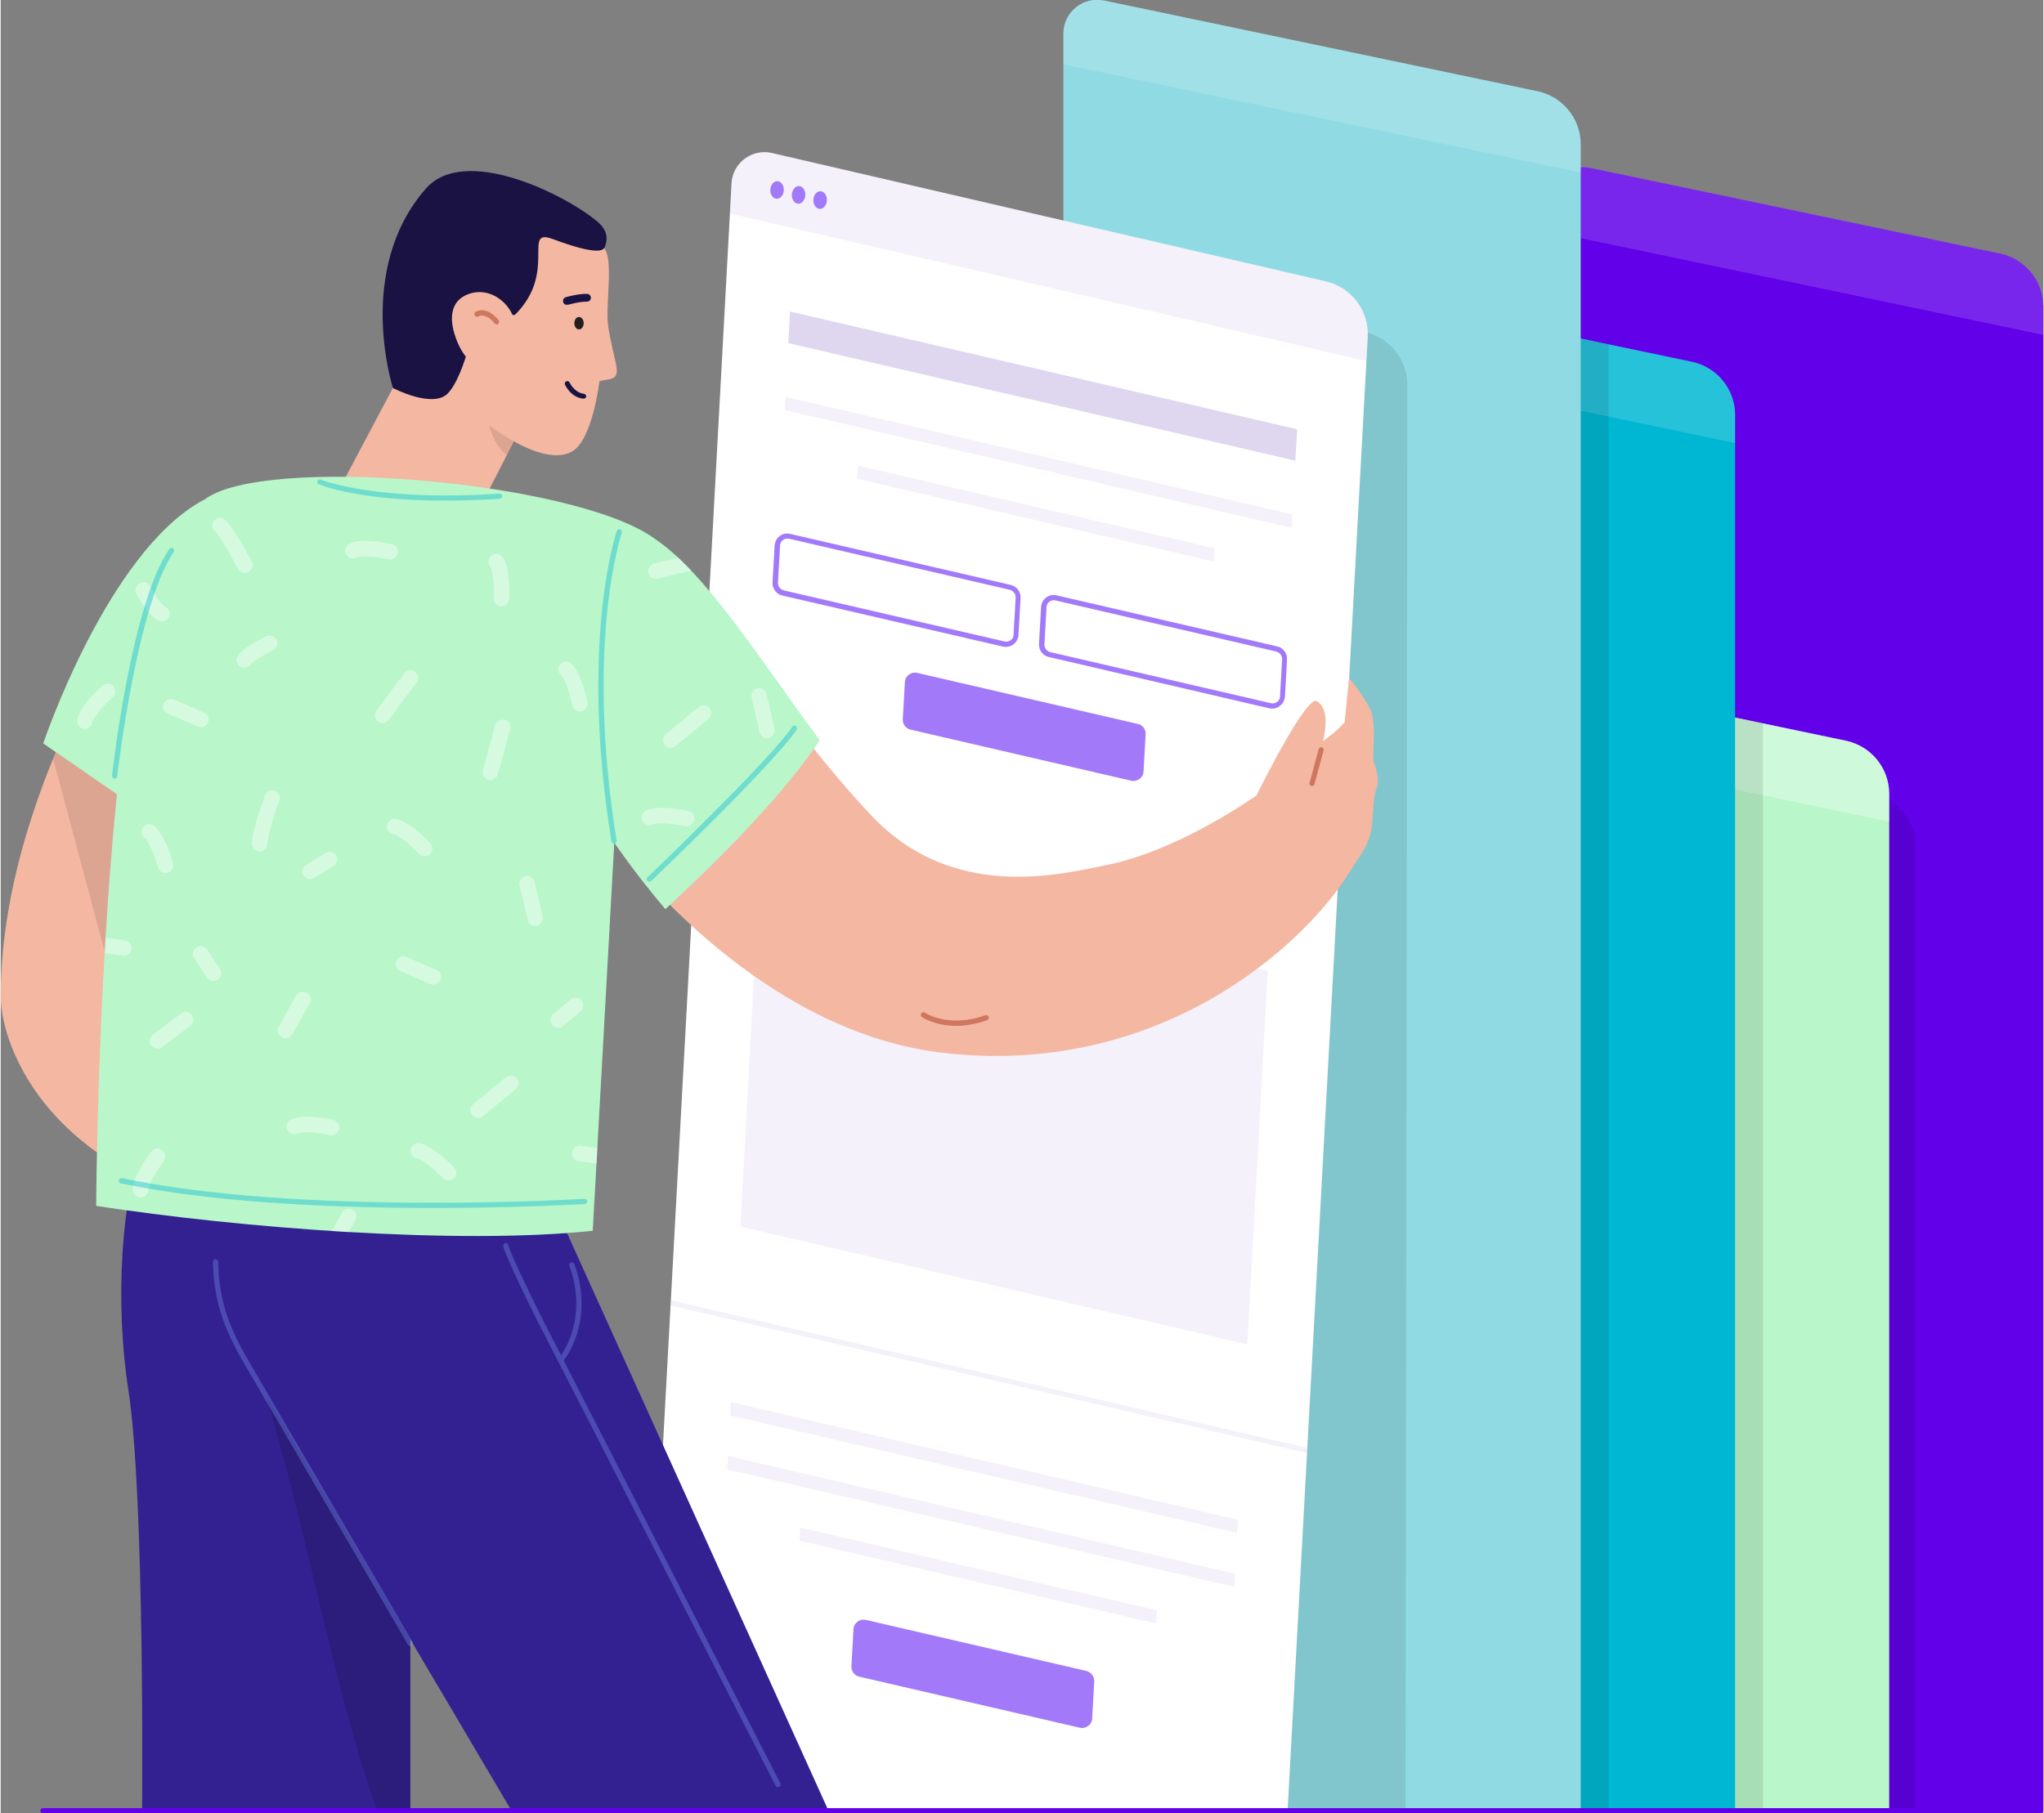 <?xml version="1.0" encoding="utf-8"?>
<!-- Generator: Adobe Illustrator 19.1.0, SVG Export Plug-In . SVG Version: 6.00 Build 0)  -->
<svg version="1.1" id="Layer_1" xmlns="http://www.w3.org/2000/svg" xmlns:xlink="http://www.w3.org/1999/xlink" x="0px" y="0px"
	 viewBox="0 0 787.3 699.1" style="enable-background:new 0 0 787.3 699.1;" width="808px" height="717px" xml:space="preserve">
<rect x="0" y="0" width="787.3" height="699.1" fill="#808080" stroke="none"/>
<style type="text/css">
	.st0{fill:#6200E9;}
	.st1{opacity:0.15;}
	.st2{fill:#FFFFFF;}
	.st3{opacity:0.1;}
	.st4{fill:#B9F6CA;}
	.st5{opacity:0.3;}
	.st6{fill:#00B7D3;}
	.st7{fill:#90DBE3;}
	.st8{opacity:0.69;}
	.st9{fill:#D0C3E8;}
	.st10{opacity:0.23;}
	.st11{fill:#A27AF9;}
	.st12{fill:#F4B7A2;}
	.st13{fill:#1A1243;}
	.st14{fill:#231F20;}
	.st15{fill:#CE775F;}
	.st16{fill:#342191;}
	.st17{fill:#81B0FF;}
	.st18{opacity:0.4;}
	.st19{fill:none;}
</style>
<g>
	<g>
		<path class="st0" d="M787.3,118.2c0-9.8-6.9-18.3-16.5-20.4L613,64.8c-12.9-2.7-25.1,7.2-25.1,20.4V667c0,9.8,6.9,18.3,16.5,20.4
			l52.3,10.9l130.6-0.2V118.2z"/>
	</g>
</g>
<g class="st1">
	<g>
		<path class="st2" d="M587.9,87.4l199.4,41.7v-10.9c0-9.8-6.9-18.3-16.5-20.4l-167.2-35c-8.1-1.7-15.7,4.5-15.7,12.7V87.4z"/>
	</g>
</g>
<g>
	<g class="st3">
		<path d="M737.9,326c0-9.8-6.9-18.3-16.5-20.4l-157.8-33c-12.9-2.7-25.1,7.2-25.1,20.4V687c0,4.1,1.2,8,3.4,11.3h196V326z"/>
	</g>
</g>
<g>
	<g>
		<path class="st4" d="M727.9,306c0-9.8-6.9-18.3-16.5-20.4l-157.8-33c-12.9-2.7-25.1,7.2-25.1,20.4V667c0,9.8,6.9,18.3,16.5,20.4
			l52.3,10.9h130.6V306z"/>
	</g>
</g>
<g class="st5">
	<g>
		<path class="st2" d="M528.5,275.1l199.4,41.7V306c0-9.8-6.9-18.3-16.5-20.4l-167.2-35c-8.1-1.7-15.7,4.5-15.7,12.7V275.1z"/>
	</g>
</g>
<g>
	<g>
		<path class="st6" d="M668.5,159.9c0-9.8-6.9-18.3-16.5-20.4l-157.8-33c-12.9-2.7-25.1,7.2-25.1,20.4V667c0,9.8,6.9,18.3,16.5,20.4
			l52.3,10.9h130.6V159.9z"/>
	</g>
</g>
<g class="st1">
	<g>
		<path class="st2" d="M469.1,129.1l199.4,41.7v-10.9c0-9.8-6.9-18.3-16.5-20.4l-167.2-35c-8.1-1.7-15.7,4.5-15.7,12.7V129.1z"/>
	</g>
</g>
<g>
	<g>
		<path class="st7" d="M609,55.6c0-9.8-6.9-18.3-16.5-20.4l-167.2-35c-8.1-1.7-15.7,4.5-15.7,12.7v654c0,9.8,6.9,18.3,16.5,20.4
			l52.3,10.9H609V55.6z"/>
	</g>
</g>
<g class="st1">
	<g>
		<path class="st2" d="M409.7,24.8L609,66.5V55.6c0-9.8-6.9-18.3-16.5-20.4l-167.2-35c-8.1-1.7-15.7,4.5-15.7,12.7V24.8z"/>
	</g>
</g>
<g>
	<g class="st3">
		<path d="M542.2,148.4c0-10.1-7.2-18.7-17.2-20.5L309.2,89.7c-7.8-1.4-14.9,4.6-14.9,12.5l-0.8,596.2h248L542.2,148.4z"/>
	</g>
</g>
<g>
	<g>
		<g>
			<path class="st2" d="M526.9,129.9c0.5-10.1-6.2-19.1-16.1-21.4L297.3,59c-7.7-1.8-15.2,3.8-15.6,11.7l-34.1,627.6H496
				L526.9,129.9z"/>
		</g>
	</g>
	<g class="st8">
		<polygon class="st9" points="303.6,132.3 499,177.6 499.7,165.5 304.2,120.1 		"/>
	</g>
	<g>
		<g class="st10">
			<polygon class="st9" points="302.5,153 302.2,158.1 497.6,203.5 497.9,198.3 			"/>
		</g>
		<g class="st10">
			<polygon class="st9" points="330.4,179.5 330.1,184.6 467.6,216.5 467.9,211.4 			"/>
		</g>
	</g>
	<g class="st10">
		<g>
			<polygon class="st9" points="280.3,561.3 280,566.5 475.5,611.8 475.7,606.7 			"/>
		</g>
		<g>
			<polygon class="st9" points="281.4,540.5 281.2,545.7 476.6,591 476.9,585.9 			"/>
		</g>
		<g>
			<polygon class="st9" points="258.2,503.3 503.5,560.2 503.6,558.2 258.3,501.3 			"/>
		</g>
		<g>
			<polygon class="st9" points="308.1,588.9 307.9,594 445.4,625.9 445.6,620.8 			"/>
		</g>
	</g>
	<g class="st10">
		<polygon class="st9" points="285.1,472.9 480.5,518.3 488.4,374.3 292.9,329 		"/>
	</g>
	<g>
		<g>
			<path class="st11" d="M387.5,249.4c-0.4,0-0.7,0-1.1-0.1l-85.1-19.7c-2.3-0.5-3.9-2.6-3.8-5l0.8-14.3c0.1-1.4,0.8-2.8,1.9-3.6
				c1.2-0.9,2.6-1.2,4-0.9l85.1,19.7c2.3,0.5,3.9,2.6,3.8,5l-0.8,14.3c-0.1,1.4-0.8,2.8-1.9,3.6C389.6,249,388.6,249.4,387.5,249.4z
				 M300.4,210.3l-0.8,14.3c-0.1,1.4,0.9,2.6,2.2,3l85.1,19.7c0.8,0.2,1.7,0,2.4-0.5c0.7-0.5,1.1-1.3,1.1-2.1l0.8-14.3
				c0.1-1.4-0.9-2.6-2.2-3l-85.1-19.7c-0.8-0.2-1.7,0-2.4,0.5C300.8,208.7,300.4,209.5,300.4,210.3L300.4,210.3z"/>
		</g>
		<g>
			<path class="st11" d="M490.2,273.2c-0.4,0-0.7,0-1.1-0.1L404,253.3c-2.3-0.5-3.9-2.6-3.8-5L401,234c0.1-1.4,0.8-2.8,1.9-3.6
				c1.2-0.9,2.6-1.2,4-0.9l85.1,19.7c2.3,0.5,3.9,2.6,3.8,5l-0.8,14.3c-0.1,1.4-0.8,2.8-1.9,3.6
				C492.3,272.8,491.3,273.2,490.2,273.2z M405.9,231.4c-0.6,0-1.2,0.2-1.7,0.6c-0.7,0.5-1.1,1.3-1.1,2.1l-0.8,14.3
				c-0.1,1.4,0.9,2.6,2.2,3l85.1,19.7c0.8,0.2,1.7,0,2.4-0.5c0.7-0.5,1.1-1.3,1.1-2.1l0.8-14.3c0.1-1.4-0.9-2.6-2.2-3l-85.1-19.7
				C406.3,231.4,406.1,231.4,405.9,231.4z"/>
		</g>
	</g>
	<g class="st10">
		<path class="st9" d="M281.1,82.3l245.3,56.9l0.5-9.3c0.5-10.1-6.2-19.1-16.1-21.4L297.3,59c-7.7-1.8-15.2,3.8-15.6,11.7
			L281.1,82.3z"/>
	</g>
	<g>
		<g>
			
				<ellipse transform="matrix(0.999 5.419762e-002 -5.419762e-002 0.999 4.406 -16.1)" class="st11" cx="299.1" cy="73.2" rx="2.6" ry="3.4"/>
		</g>
		<g>
			
				<ellipse transform="matrix(0.999 5.419762e-002 -5.419762e-002 0.999 4.524 -16.549)" class="st11" cx="307.4" cy="75.1" rx="2.6" ry="3.4"/>
		</g>
		<g>
			
				<ellipse transform="matrix(0.999 5.419762e-002 -5.419762e-002 0.999 4.642 -16.998)" class="st11" cx="315.7" cy="77.1" rx="2.6" ry="3.4"/>
		</g>
	</g>
	<g>
		<path class="st11" d="M438.3,279.1l-85.1-19.7c-2.3-0.5-4.6,1.2-4.7,3.6l-0.8,14.3c-0.1,1.9,1.2,3.6,3,4l85.1,19.7
			c2.3,0.5,4.6-1.2,4.7-3.6l0.8-14.3C441.4,281.2,440.2,279.5,438.3,279.1z"/>
	</g>
	<g>
		<path class="st11" d="M418.5,644.2l-85.1-19.7c-2.3-0.5-4.6,1.2-4.7,3.6l-0.8,14.3c-0.1,1.9,1.2,3.6,3,4l85.1,19.7
			c2.3,0.5,4.6-1.2,4.7-3.6l0.8-14.3C421.6,646.4,420.3,644.7,418.5,644.2z"/>
	</g>
</g>
<g class="st3">
	<polygon points="619.8,698.1 609,698.1 609,130.6 619.8,132.8 	"/>
</g>
<g class="st3">
	<polygon points="679.2,698.1 668.5,698.1 668.5,276.6 679.2,278.9 	"/>
</g>
<g>
	<g>
		<path class="st12" d="M77.9,193.3c0,0-77.8,95.7-77.9,190.9c0,18,17.9,75.5,114.6,87C200.6,481.5,77.9,193.3,77.9,193.3z"/>
	</g>
	<g class="st3">
		<g>
			<polygon points="23.4,284.7 20.2,292.4 43.9,381.2 53.5,288.6 			"/>
		</g>
	</g>
	<g>
		<g>
			<g>
				<path class="st12" d="M200.9,164.1l-23.5,45.8c-10.3,2.8-37.7-15.4-44.7-25.5l30.6-57.7L200.9,164.1z"/>
			</g>
			<g class="st3">
				<g>
					<path d="M203,160.1l-7.9,15.4c-15.9-12.7-4.8-53.5-4.8-53.5L203,160.1z"/>
				</g>
			</g>
			<g>
				<path class="st12" d="M207.3,85.4c0,0,15.2,5.7,24.1,9.3c5.5,2.2,1.6,22.1,2.7,30.6c0.6,5,2.8,13.5,3.1,15.2
					c1.2,6.1-1.6,5.4-6.4,6.4c0,0-2.7,23.1-10.8,27.3C207,181,181.4,159.4,175,153c-6.4-6.4-9.2-27.4,2.3-45.9
					C183.3,97.8,186,85.6,207.3,85.4z"/>
			</g>
			<g>
				<path class="st13" d="M192.6,120.8c0,0,5.3,1,5.7,0.5c16.5-16.5,2.4-33.7,14.6-29.1c16.7,6.2,19.5,4.6,20,2.9
					c0.5-1.5,2.2-5.6-3.3-10c-13.4-10.9-51.1-29.1-65.7-12.4c-27.5,31.3-12.7,76.9-12.7,76.9s15.3,8,21.1,2.1
					c6.8-6.8,11.4-31.5,11.4-31.5L192.6,120.8z"/>
			</g>
			<g>
				<g>
					<path class="st13" d="M224.7,153.7c0,0-0.1,0-0.1,0c-4.9-0.5-7-5.2-7.1-5.4c-0.2-0.5,0-1.1,0.5-1.3c0.5-0.2,1.1,0,1.3,0.5l0,0
						c0,0,1.8,3.9,5.5,4.3c0.5,0.1,0.9,0.6,0.9,1.1C225.6,153.3,225.2,153.7,224.7,153.7z"/>
				</g>
			</g>
			<g>
				<g>
					
						<ellipse transform="matrix(1 3.045806e-003 -3.045806e-003 1 0.381 -0.678)" class="st14" cx="222.9" cy="124.6" rx="1.8" ry="2.4"/>
				</g>
				<g>
					<path class="st13" d="M218.2,117.5c-0.7,0-1.3-0.4-1.4-1.1c-0.2-0.8,0.2-1.6,1-1.8c0.2-0.1,4.9-1.4,8.2-1.3
						c0.8,0,1.5,0.7,1.5,1.5c0,0.8-0.7,1.5-1.5,1.5c-2.9-0.1-7.3,1.2-7.4,1.2C218.4,117.4,218.3,117.5,218.2,117.5z"/>
				</g>
			</g>
			<g>
				<g>
					<path class="st12" d="M175.4,130.2c2.7,7.8,8.1,13.5,15,11.1c6.9-2.4,10.2-10.7,7.5-18.4s-10.5-12.1-17.4-9.6
						C173.5,115.7,172.6,122.5,175.4,130.2z"/>
				</g>
				<g>
					<path class="st15" d="M191.2,125.1c-0.3,0-0.6-0.1-0.8-0.4c-3.5-4.3-6.2-2.8-6.3-2.7c-0.5,0.3-1.1,0.1-1.4-0.4
						c-0.3-0.5-0.1-1.1,0.3-1.4c0.2-0.1,4.2-2.5,8.9,3.2c0.3,0.4,0.3,1.1-0.1,1.4C191.6,125,191.4,125.1,191.2,125.1z"/>
				</g>
			</g>
		</g>
	</g>
	<g>
		<path class="st16" d="M56.3,436.5c-10.3,23.8-12.2,66.6-7.1,99.3c6.4,41.2,5.3,162.3,5.3,162.3h103.4V419.4
			C157.9,419.4,66.6,412.7,56.3,436.5z"/>
	</g>
	<g class="st1">
		<path d="M157.9,698.1l0-105.1L102.2,538c15.8,52.2,27.8,119.4,43,160H157.9z"/>
	</g>
	<g>
		<g>
			<path class="st16" d="M202.1,439.6l-120.1,7l0.8,34.3c0.4,16.6,5.1,32.8,13.6,47l100.8,170.7h122.1L202.1,439.6z"/>
		</g>
	</g>
	<g class="st5">
		<path class="st17" d="M157.9,634.6c-0.3,0-0.7-0.2-0.9-0.5L95.5,528.5c-8.6-14.4-13.3-25.3-13.7-42c0-0.6,0.4-1,1-1
			c0.5,0,1,0.4,1,1c0.4,16.3,4.8,26.6,13.4,41l61.6,105.6c0.3,0.5,0.1,1.1-0.4,1.4C158.3,634.5,158.1,634.6,157.9,634.6z"/>
	</g>
	<g>
		<g class="st3">
			<g>
				<path d="M257.7,348.6l8.4,8.1c8-7.4,30-32.6,47.6-67.5l-27.7-0.1L257.7,348.6z"/>
			</g>
		</g>
		<g>
			<path class="st12" d="M529.2,293.7c-0.1-0.4-0.2-1.5-0.2-2.9c0.4-6.4,0.5-13.7-0.9-16.8c-2.8-6.1-8.4-12.6-8.4-12.6l-1.7,17.1
				c-0.3,0.3-0.7,0.7-1.1,1.1c-2.5,2.8-5.4,4.6-7.2,6.2c1.6-7,1.5-13.4-2.5-15.5c-3.8-2-19.9,29.7-23.2,36.4
				c-18.7,12.8-40.2,23.3-57.3,26.7c-17.8,3.6-59.7,14.6-91.3-19.2c-50.4-54-56.4-87.9-83.5-105.7l-15.5,115.8
				c0,0,52.3,72.6,126,81.5c83.6,10.1,140.2-41.2,157.7-69.9l0,0c4-6.6,7.6-9.8,8.5-18.4c0.4-3.9,0.5-10.8,1.6-13.2
				C531.3,302,530.8,297.8,529.2,293.7z"/>
		</g>
		<g>
			<path class="st15" d="M368.3,395.5c-8.1,0-12.9-3.2-13.2-3.4c-0.5-0.3-0.6-0.9-0.3-1.4c0.3-0.5,0.9-0.6,1.4-0.3
				c0.1,0.1,9.3,6.1,23.3,1c0.5-0.2,1.1,0.1,1.3,0.6c0.2,0.5-0.1,1.1-0.6,1.3C375.7,394.9,371.7,395.5,368.3,395.5z"/>
		</g>
		<g>
			<path class="st15" d="M505.5,303c-0.1,0-0.2,0-0.3,0c-0.5-0.1-0.9-0.7-0.7-1.2l3.5-13c0.1-0.5,0.7-0.8,1.2-0.7
				c0.5,0.1,0.9,0.7,0.7,1.2l-3.5,13C506.3,302.7,505.9,303,505.5,303z"/>
		</g>
	</g>
	<path class="st4" d="M251.8,207.5c-30.6-22.1-151-32.3-173.2-14.9c-0.2,0.1-0.4,0.2-0.7,0.3c-36.8,20.1-61.5,93.7-61.5,93.7
		l28.4,19.6c-7.6,74.8-8,158.7-8,158.7c55.1,8.5,139.5,15.1,191.4,9.6l8.3-149.6c0,0,8.5,12.5,19.7,25.6
		c11.2-10.4,42.1-39.1,59.5-65.1C292.2,253.5,271.5,220.5,251.8,207.5z"/>
</g>
<g class="st18">
	<g>
		<path class="st19" d="M43.3,268.7c-2.9,2.6-7.4,7.5-7.9,9.8c-0.3,1.4-1.5,2.4-2.9,2.4c-0.2,0-0.4,0-0.6-0.1
			c-1.6-0.3-2.7-1.9-2.3-3.6c1.1-5,8.3-11.7,9.7-13c1.2-1.1,3.1-1,4.2,0.2C44.6,265.7,44.5,267.6,43.3,268.7z M117.6,333.3l7.5-4.6
			c1.4-0.9,3.3-0.4,4.1,1c0.9,1.4,0.4,3.3-1,4.1l-7.5,4.6c-0.5,0.3-1,0.4-1.6,0.4c-1,0-2-0.5-2.6-1.4
			C115.8,336,116.2,334.2,117.6,333.3z M82.2,200.5c1.1-1.2,3-1.3,4.2-0.2c3.5,3.2,9.2,14,10.3,16.1c0.8,1.5,0.2,3.3-1.3,4
			c-0.4,0.2-0.9,0.3-1.4,0.3c-1.1,0-2.1-0.6-2.7-1.6c-2.4-4.6-6.9-12.5-9-14.4C81.2,203.7,81.1,201.8,82.2,200.5z M66.8,269.7
			l11.5,5c1.5,0.7,2.2,2.4,1.6,3.9c-0.5,1.1-1.6,1.8-2.8,1.8c-0.4,0-0.8-0.1-1.2-0.3l-11.5-5c-1.5-0.7-2.2-2.4-1.6-3.9
			C63.5,269.7,65.3,269,66.8,269.7z M64.3,336.5c-0.3,0.1-0.5,0.1-0.8,0.1c-1.3,0-2.5-0.9-2.9-2.2c-1-3.7-3.4-9.9-5.2-11.4
			c-1.3-1-1.5-2.9-0.5-4.2c1-1.3,2.9-1.5,4.2-0.5c4,3.2,6.7,12.6,7.3,14.5C66.8,334.4,65.9,336,64.3,336.5z M53.5,224.8
			c1.5-0.8,3.3-0.2,4.1,1.2c1.7,3.2,4.5,7.2,5.9,7.9c1.5,0.8,2.1,2.6,1.3,4c-0.5,1-1.6,1.6-2.7,1.6c-0.5,0-0.9-0.1-1.4-0.3
			c-3.9-2-7.7-9-8.5-10.4C51.5,227.4,52,225.6,53.5,224.8z M62.7,447.6c-2.4,3.1-5.9,8.7-5.9,11c0,1.6-1.4,2.9-3,2.9c0,0,0,0-0.1,0
			c-1.7,0-3-1.4-2.9-3.1c0.1-5.1,6-13,7.1-14.6c1-1.3,2.9-1.6,4.2-0.6C63.5,444.4,63.7,446.3,62.7,447.6z M73.1,395.5l-10.9,8.2
			c-0.5,0.4-1.2,0.6-1.8,0.6c-0.9,0-1.8-0.4-2.4-1.2c-1-1.3-0.7-3.2,0.6-4.2l10.9-8.2c1.3-1,3.2-0.7,4.2,0.6
			C74.7,392.6,74.5,394.5,73.1,395.5z M83.6,377.7c-0.5,0.3-1.1,0.5-1.7,0.5c-1,0-1.9-0.5-2.5-1.3l-4.9-7.4
			c-0.9-1.4-0.5-3.2,0.8-4.2c1.4-0.9,3.2-0.5,4.2,0.8l4.9,7.4C85.4,374.9,85,376.8,83.6,377.7z M94.1,257.6c-0.5,0-1.1-0.1-1.5-0.4
			c-1.4-0.9-1.9-2.7-1-4.1c2.2-3.7,9.5-7.1,11-7.7c1.5-0.7,3.3,0,4,1.5c0.7,1.5,0,3.3-1.5,4c-3.3,1.5-7.4,4-8.3,5.4
			C96.1,257.1,95.1,257.6,94.1,257.6z M99.8,328.2c-1.7,0-3-1.3-3-3c0-4.7,4.2-16.2,5-18.5c0.6-1.6,2.3-2.3,3.9-1.8
			c1.6,0.6,2.3,2.3,1.8,3.9c-1.8,4.8-4.6,13.5-4.6,16.4C102.8,326.8,101.4,328.2,99.8,328.2z M108.4,399.8c-1.4-0.8-2-2.6-1.2-4.1
			l6.6-11.9c0.8-1.4,2.6-2,4.1-1.2c1.4,0.8,2,2.6,1.2,4.1l-6.6,11.9c-0.5,1-1.6,1.5-2.6,1.5C109.4,400.2,108.9,400.1,108.4,399.8z
			 M130.5,435.3c-0.3,1.4-1.5,2.4-2.9,2.4c-0.2,0-0.4,0-0.6-0.1c-3.8-0.8-10.4-1.5-12.5-0.6c-1.5,0.7-3.3,0-4-1.5
			c-0.7-1.5,0-3.3,1.5-4c4.7-2.1,14.3-0.2,16.2,0.2C129.8,432.1,130.8,433.6,130.5,435.3z M189.5,214c1.4-0.9,3.2-0.5,4.2,0.9
			c2.8,4.3,2.5,14.1,2.4,16c-0.1,1.6-1.4,2.8-3,2.8c-0.1,0-0.1,0-0.2,0c-1.7-0.1-2.9-1.5-2.8-3.1c0.2-3.9-0.1-10.5-1.4-12.4
			C187.7,216.8,188.1,214.9,189.5,214z M185.9,297l4.8-17.4c0.4-1.6,2.1-2.5,3.7-2.1c1.6,0.4,2.5,2.1,2.1,3.7l-4.8,17.4
			c-0.4,1.3-1.6,2.2-2.9,2.2c-0.3,0-0.5,0-0.8-0.1C186.3,300.2,185.4,298.6,185.9,297z M137,215.1c-1.5,0.7-3.3,0-4-1.5
			c-0.7-1.5,0-3.3,1.5-4c4.7-2.1,14.3-0.2,16.2,0.2c1.6,0.3,2.7,1.9,2.3,3.6c-0.3,1.4-1.5,2.4-2.9,2.4c-0.2,0-0.4,0-0.6-0.1
			C145.7,214.9,139.1,214.1,137,215.1z M145.4,278.3c-1.3-1-1.6-2.9-0.6-4.2l10.7-14.5c1-1.3,2.9-1.6,4.2-0.6c1.3,1,1.6,2.9,0.6,4.2
			l-10.7,14.5c-0.6,0.8-1.5,1.2-2.4,1.2C146.6,278.8,145.9,278.7,145.4,278.3z M148.8,318.1c0.3-1.6,1.9-2.7,3.5-2.4
			c5,0.9,11.9,8,13.2,9.4c1.1,1.2,1.1,3.1-0.1,4.2c-0.6,0.5-1.3,0.8-2.1,0.8c-0.8,0-1.6-0.3-2.2-0.9c-2.7-2.8-7.7-7.2-10-7.6
			C149.6,321.3,148.5,319.7,148.8,318.1z M152.5,370.4c0.7-1.5,2.4-2.2,3.9-1.6l11.5,5c1.5,0.7,2.2,2.4,1.6,3.9
			c-0.5,1.1-1.6,1.8-2.8,1.8c-0.4,0-0.8-0.1-1.2-0.3l-11.5-5C152.5,373.7,151.8,371.9,152.5,370.4z M174.6,454.4
			c-0.6,0.5-1.3,0.8-2.1,0.8c-0.8,0-1.6-0.3-2.2-0.9c-2.7-2.8-7.7-7.2-10-7.6c-1.6-0.3-2.7-1.9-2.4-3.5c0.3-1.6,1.9-2.7,3.5-2.4
			c5,0.9,11.9,8,13.2,9.4C175.9,451.3,175.8,453.2,174.6,454.4z M198.6,419.9L186,430.4c-0.6,0.5-1.2,0.7-1.9,0.7
			c-0.9,0-1.7-0.4-2.3-1.1c-1.1-1.3-0.9-3.2,0.4-4.2l12.6-10.4c1.3-1.1,3.2-0.9,4.2,0.4C200,417,199.8,418.9,198.6,419.9z
			 M206.6,356.9c-0.2,0.1-0.5,0.1-0.7,0.1c-1.4,0-2.6-0.9-2.9-2.3l-3.1-13.3c-0.4-1.6,0.6-3.2,2.2-3.6c1.6-0.4,3.2,0.6,3.6,2.2
			l3.1,13.3C209.3,354.9,208.2,356.5,206.6,356.9z M223.5,389.9l-6.7,5.7c-0.6,0.5-1.3,0.7-1.9,0.7c-0.8,0-1.7-0.4-2.3-1.1
			c-1.1-1.3-0.9-3.2,0.3-4.2l6.7-5.7c1.3-1.1,3.2-0.9,4.2,0.3C224.9,386.9,224.7,388.8,223.5,389.9z M223.8,274.3
			c-0.2,0-0.4,0.1-0.6,0.1c-1.4,0-2.7-1-2.9-2.4c-0.8-3.8-2.7-10.2-4.4-11.7c-1.2-1.1-1.3-3-0.2-4.2s3-1.3,4.2-0.2
			c3.8,3.5,5.9,13.1,6.2,15C226.4,272.3,225.4,273.9,223.8,274.3z M267.3,316.2c-0.3,1.4-1.5,2.4-2.9,2.4c-0.2,0-0.4,0-0.6-0.1
			c-3.8-0.8-10.4-1.5-12.5-0.6c-1.5,0.7-3.3,0-4-1.5c-0.7-1.5,0-3.3,1.5-4c4.7-2.1,14.3-0.2,16.2,0.2
			C266.6,313,267.7,314.6,267.3,316.2z M272.8,277.2l-12.6,10.4c-0.6,0.5-1.2,0.7-1.9,0.7c-0.9,0-1.7-0.4-2.3-1.1
			c-1.1-1.3-0.9-3.2,0.4-4.2l12.6-10.4c1.3-1.1,3.2-0.9,4.2,0.4C274.3,274.3,274.1,276.2,272.8,277.2z M296,284.5
			c-0.2,0.1-0.5,0.1-0.7,0.1c-1.4,0-2.6-0.9-2.9-2.3l-3.1-13.3c-0.4-1.6,0.6-3.2,2.2-3.6c1.6-0.4,3.2,0.6,3.6,2.2l3.1,13.3
			C298.6,282.5,297.6,284.1,296,284.5z"/>
	</g>
	<g>
		<path class="st2" d="M149.6,277.6l10.7-14.5c1-1.3,0.7-3.2-0.6-4.2c-1.3-1-3.2-0.7-4.2,0.6l-10.7,14.5c-1,1.3-0.7,3.2,0.6,4.2
			c0.5,0.4,1.2,0.6,1.8,0.6C148.1,278.8,149,278.4,149.6,277.6z"/>
	</g>
	<g>
		<path class="st2" d="M135.6,466.4c-1.5-0.8-3.3-0.3-4.1,1.2l-3.9,7c2.2,0.1,4.4,0.3,6.6,0.4l2.5-4.5
			C137.6,469,137.1,467.2,135.6,466.4z"/>
	</g>
	<g>
		<path class="st2" d="M112.5,398.7l6.6-11.9c0.8-1.4,0.3-3.3-1.2-4.1c-1.5-0.8-3.3-0.3-4.1,1.2l-6.6,11.9c-0.8,1.4-0.3,3.3,1.2,4.1
			c0.5,0.3,1,0.4,1.5,0.4C110.9,400.2,111.9,399.6,112.5,398.7z"/>
	</g>
	<g>
		<path class="st2" d="M205.8,340c-0.4-1.6-2-2.6-3.6-2.2c-1.6,0.4-2.6,2-2.2,3.6l3.1,13.3c0.3,1.4,1.6,2.3,2.9,2.3
			c0.2,0,0.5,0,0.7-0.1c1.6-0.4,2.6-2,2.2-3.6L205.8,340z"/>
	</g>
	<g>
		<path class="st2" d="M298.3,280.9l-3.1-13.3c-0.4-1.6-2-2.6-3.6-2.2c-1.6,0.4-2.6,2-2.2,3.6l3.1,13.3c0.3,1.4,1.6,2.3,2.9,2.3
			c0.2,0,0.5,0,0.7-0.1C297.6,284.1,298.6,282.5,298.3,280.9z"/>
	</g>
	<g>
		<path class="st2" d="M219.6,385.3l-6.7,5.7c-1.3,1.1-1.4,3-0.3,4.2c0.6,0.7,1.4,1.1,2.3,1.1c0.7,0,1.4-0.2,1.9-0.7l6.7-5.7
			c1.3-1.1,1.4-3,0.3-4.2C222.7,384.4,220.8,384.3,219.6,385.3z"/>
	</g>
	<g>
		<path class="st2" d="M119.2,338.9c0.5,0,1.1-0.1,1.6-0.4l7.5-4.6c1.4-0.9,1.9-2.7,1-4.1c-0.9-1.4-2.7-1.9-4.1-1l-7.5,4.6
			c-1.4,0.9-1.9,2.7-1,4.1C117.2,338.4,118.2,338.9,119.2,338.9z"/>
	</g>
	<g>
		<path class="st2" d="M79.6,366.1c-0.9-1.4-2.8-1.8-4.2-0.8c-1.4,0.9-1.8,2.8-0.8,4.2l4.9,7.4c0.6,0.9,1.5,1.3,2.5,1.3
			c0.6,0,1.1-0.2,1.7-0.5c1.4-0.9,1.8-2.8,0.8-4.2L79.6,366.1z"/>
	</g>
	<g>
		<path class="st2" d="M166.7,379.6c1.2,0,2.3-0.7,2.8-1.8c0.7-1.5,0-3.3-1.6-3.9l-11.5-5c-1.5-0.7-3.3,0-3.9,1.6
			c-0.7,1.5,0,3.3,1.6,3.9l11.5,5C165.9,379.5,166.3,379.6,166.7,379.6z"/>
	</g>
	<g>
		<path class="st2" d="M62.8,271.2c-0.7,1.5,0,3.3,1.6,3.9l11.5,5c0.4,0.2,0.8,0.3,1.2,0.3c1.2,0,2.3-0.7,2.8-1.8
			c0.7-1.5,0-3.3-1.6-3.9l-11.5-5C65.3,269,63.5,269.7,62.8,271.2z"/>
	</g>
	<g>
		<path class="st2" d="M69.5,390.7l-10.9,8.2c-1.3,1-1.6,2.9-0.6,4.2c0.6,0.8,1.5,1.2,2.4,1.2c0.6,0,1.3-0.2,1.8-0.6l10.9-8.2
			c1.3-1,1.6-2.9,0.6-4.2C72.7,390,70.9,389.7,69.5,390.7z"/>
	</g>
	<g>
		<path class="st2" d="M187.9,300.7c0.3,0.1,0.5,0.1,0.8,0.1c1.3,0,2.5-0.9,2.9-2.2l4.8-17.4c0.4-1.6-0.5-3.3-2.1-3.7
			c-1.6-0.4-3.3,0.5-3.7,2.1l-4.8,17.4C185.4,298.6,186.3,300.2,187.9,300.7z"/>
	</g>
	<g>
		<path class="st2" d="M194.7,415.3l-12.6,10.4c-1.3,1.1-1.5,2.9-0.4,4.2c0.6,0.7,1.4,1.1,2.3,1.1c0.7,0,1.4-0.2,1.9-0.7l12.6-10.4
			c1.3-1.1,1.5-2.9,0.4-4.2C197.9,414.4,196,414.3,194.7,415.3z"/>
	</g>
	<g>
		<path class="st2" d="M220.2,444.3c-0.2,1.6,0.9,3.2,2.6,3.4l6.9,0.9l0.3-6l-6.5-0.9C221.9,441.5,220.4,442.6,220.2,444.3z"/>
	</g>
	<g>
		<path class="st2" d="M47.4,368.5c1.5,0,2.8-1.1,3-2.6c0.2-1.6-0.9-3.2-2.6-3.4l-7.3-1c-0.1,2-0.2,4-0.4,6l6.8,0.9
			C47.1,368.5,47.3,368.5,47.4,368.5z"/>
	</g>
	<g>
		<path class="st2" d="M269,272.6L256.4,283c-1.3,1.1-1.5,2.9-0.4,4.2c0.6,0.7,1.4,1.1,2.3,1.1c0.7,0,1.4-0.2,1.9-0.7l12.6-10.4
			c1.3-1.1,1.5-2.9,0.4-4.2C272.2,271.7,270.3,271.5,269,272.6z"/>
	</g>
	<g>
		<path class="st2" d="M249.6,220.9c0.3,1.4,1.6,2.3,2.9,2.3c0.2,0,0.5,0,0.7-0.1l13-3.1c-1.7-1.8-3.3-3.4-5-5l-9.4,2.2
			C250.3,217.7,249.3,219.3,249.6,220.9z"/>
	</g>
	<g>
		<path class="st2" d="M105.7,304.9c-1.6-0.6-3.3,0.2-3.9,1.8c-0.8,2.3-5,13.7-5,18.5c0,1.7,1.3,3,3,3s3-1.3,3-3
			c0-2.8,2.8-11.5,4.6-16.4C108,307.2,107.2,305.5,105.7,304.9z"/>
	</g>
	<g>
		<path class="st2" d="M91.4,219.2c0.5,1,1.6,1.6,2.7,1.6c0.5,0,0.9-0.1,1.4-0.3c1.5-0.8,2-2.6,1.3-4c-1.1-2.1-6.8-12.9-10.3-16.1
			c-1.2-1.1-3.1-1-4.2,0.2c-1.1,1.2-1,3.1,0.2,4.2C84.5,206.7,89,214.6,91.4,219.2z"/>
	</g>
	<g>
		<path class="st2" d="M190,230.6c-0.1,1.7,1.2,3.1,2.8,3.1c0.1,0,0.1,0,0.2,0c1.6,0,2.9-1.2,3-2.8c0.1-1.9,0.4-11.8-2.4-16
			c-0.9-1.4-2.8-1.8-4.2-0.9s-1.8,2.8-0.9,4.2C189.9,220.1,190.2,226.7,190,230.6z"/>
	</g>
	<g>
		<path class="st2" d="M128.1,431.7c-1.9-0.4-11.5-2.3-16.2-0.2c-1.5,0.7-2.2,2.5-1.5,4c0.7,1.5,2.5,2.2,4,1.5
			c2.1-1,8.7-0.2,12.5,0.6c0.2,0,0.4,0.1,0.6,0.1c1.4,0,2.6-1,2.9-2.4C130.8,433.6,129.8,432.1,128.1,431.7z"/>
	</g>
	<g>
		<path class="st2" d="M265,312.6c-1.9-0.4-11.5-2.3-16.2-0.2c-1.5,0.7-2.2,2.5-1.5,4c0.7,1.5,2.5,2.2,4,1.5c2.1-1,8.7-0.2,12.5,0.6
			c0.2,0,0.4,0.1,0.6,0.1c1.4,0,2.6-1,2.9-2.4C267.7,314.6,266.6,313,265,312.6z"/>
	</g>
	<g>
		<path class="st2" d="M219.9,255.8c-1.2-1.1-3.1-1-4.2,0.2s-1,3.1,0.2,4.2c1.7,1.6,3.6,7.9,4.4,11.7c0.3,1.4,1.5,2.4,2.9,2.4
			c0.2,0,0.4,0,0.6-0.1c1.6-0.3,2.7-1.9,2.4-3.5C225.7,268.8,223.7,259.2,219.9,255.8z"/>
	</g>
	<g>
		<path class="st2" d="M150.1,215.7c1.4,0,2.6-1,2.9-2.4c0.3-1.6-0.7-3.2-2.3-3.6c-1.9-0.4-11.5-2.3-16.2-0.2
			c-1.5,0.7-2.2,2.5-1.5,4c0.7,1.5,2.5,2.2,4,1.5c2.1-1,8.7-0.2,12.5,0.6C149.7,215.7,149.9,215.7,150.1,215.7z"/>
	</g>
	<g>
		<path class="st2" d="M62.2,443.4c-1.3-1-3.2-0.8-4.2,0.6c-1.2,1.5-7,9.4-7.1,14.6c0,1.7,1.3,3,2.9,3.1c0,0,0,0,0.1,0
			c1.6,0,3-1.3,3-2.9c0.1-2.3,3.6-8,5.9-11C63.7,446.3,63.5,444.4,62.2,443.4z"/>
	</g>
	<g>
		<path class="st2" d="M161.5,440.7c-1.6-0.3-3.2,0.8-3.5,2.4c-0.3,1.6,0.8,3.2,2.4,3.5c2.3,0.4,7.3,4.8,10,7.6
			c0.6,0.6,1.4,0.9,2.2,0.9c0.7,0,1.5-0.3,2.1-0.8c1.2-1.1,1.3-3,0.1-4.2C173.4,448.7,166.6,441.7,161.5,440.7z"/>
	</g>
	<g>
		<path class="st2" d="M161.2,329.2c0.6,0.6,1.4,0.9,2.2,0.9c0.7,0,1.5-0.3,2.1-0.8c1.2-1.1,1.3-3,0.1-4.2
			c-1.3-1.4-8.2-8.5-13.2-9.4c-1.6-0.3-3.2,0.8-3.5,2.4s0.8,3.2,2.4,3.5C153.5,322,158.5,326.3,161.2,329.2z"/>
	</g>
	<g>
		<path class="st2" d="M59.1,318.3c-1.3-1-3.2-0.8-4.2,0.5c-1,1.3-0.8,3.2,0.5,4.2c1.8,1.4,4.2,7.7,5.2,11.4
			c0.4,1.3,1.6,2.2,2.9,2.2c0.3,0,0.5,0,0.8-0.1c1.6-0.4,2.5-2.1,2.1-3.7C65.9,330.9,63.1,321.5,59.1,318.3z"/>
	</g>
	<g>
		<path class="st2" d="M39.2,264.3c-1.4,1.3-8.7,8-9.7,13c-0.3,1.6,0.7,3.2,2.3,3.6c0.2,0,0.4,0.1,0.6,0.1c1.4,0,2.6-1,2.9-2.4
			c0.5-2.3,5-7.2,7.9-9.8c1.2-1.1,1.3-3,0.2-4.2C42.4,263.3,40.5,263.2,39.2,264.3z"/>
	</g>
	<g>
		<path class="st2" d="M104.9,250.8c1.5-0.7,2.2-2.5,1.5-4c-0.7-1.5-2.4-2.2-4-1.5c-1.4,0.6-8.7,4-11,7.7c-0.9,1.4-0.4,3.3,1,4.1
			c0.5,0.3,1,0.4,1.5,0.4c1,0,2-0.5,2.6-1.5C97.5,254.8,101.6,252.3,104.9,250.8z"/>
	</g>
	<g>
		<path class="st2" d="M60.7,239.3c0.4,0.2,0.9,0.3,1.4,0.3c1.1,0,2.1-0.6,2.7-1.6c0.8-1.5,0.2-3.3-1.3-4c-1.4-0.7-4.2-4.7-5.9-7.9
			c-0.8-1.5-2.6-2-4.1-1.2c-1.5,0.8-2,2.6-1.2,4.1C53,230.3,56.9,237.3,60.7,239.3z"/>
	</g>
</g>
<g class="st18">
	<g>
		<path class="st6" d="M236.4,325.2c-0.5,0-0.9-0.3-1-0.8c-12.4-77.2,1.9-119.3,2.1-119.7c0.2-0.5,0.8-0.8,1.3-0.6
			c0.5,0.2,0.8,0.8,0.6,1.3c-0.1,0.4-14.3,42.1-2,118.7c0.1,0.5-0.3,1.1-0.8,1.1C236.5,325.2,236.4,325.2,236.4,325.2z"/>
	</g>
	<g>
		<path class="st6" d="M250,339.9c-0.3,0-0.5-0.1-0.7-0.3c-0.4-0.4-0.4-1,0-1.4c0.5-0.4,47-45,55.8-58c0.3-0.5,0.9-0.6,1.4-0.3
			c0.5,0.3,0.6,0.9,0.3,1.4c-8.9,13.2-54.1,56.5-56,58.3C250.5,339.8,250.3,339.9,250,339.9z"/>
	</g>
	<g>
		<path class="st6" d="M43.9,300.2c0,0-0.1,0-0.1,0c-0.5-0.1-0.9-0.6-0.9-1.1c0.3-2.7,7.6-66.5,22.1-87.4c0.3-0.5,0.9-0.6,1.4-0.3
			c0.5,0.3,0.6,0.9,0.3,1.4c-14.2,20.5-21.7,85.9-21.8,86.5C44.9,299.8,44.4,300.2,43.9,300.2z"/>
	</g>
	<g>
		<path class="st6" d="M167,465.7c-36.8,0-84.1-1.8-120.7-9.5c-0.5-0.1-0.9-0.6-0.8-1.2c0.1-0.5,0.6-0.9,1.2-0.8
			c69.2,14.6,177.2,8,178.3,8c0.6,0,1,0.4,1.1,0.9c0,0.6-0.4,1-0.9,1.1C224.5,464.2,200,465.7,167,465.7z"/>
	</g>
	<g>
		<path class="st6" d="M171.1,193c-33.2,0-47.8-6-48.5-6.3c-0.5-0.2-0.7-0.8-0.5-1.3c0.2-0.5,0.8-0.7,1.3-0.5
			c0.2,0.1,21.1,8.6,68.8,5.4c0.6,0,1,0.4,1.1,0.9s-0.4,1-0.9,1.1C184.5,192.8,177.4,193,171.1,193z"/>
	</g>
</g>
<g class="st5">
	<g>
		<path class="st17" d="M299.6,689c-0.4,0-0.7-0.2-0.9-0.5l-91.8-179.2c-0.5-1-12.5-25-13.2-28.9c-0.1-0.5,0.3-1.1,0.8-1.2
			c0.5-0.1,1.1,0.3,1.2,0.8c0.5,3,9.6,21.5,13,28.3l91.8,179.2c0.3,0.5,0.1,1.1-0.4,1.3C299.9,688.9,299.8,689,299.6,689z"/>
	</g>
	<g>
		<path class="st17" d="M216.1,524.9c-0.2,0-0.5-0.1-0.6-0.2c-0.4-0.4-0.5-1-0.1-1.4c0.1-0.1,11.5-14.1,3.8-35.3
			c-0.2-0.5,0.1-1.1,0.6-1.3c0.5-0.2,1.1,0.1,1.3,0.6c8.1,22.3-4,37.1-4.1,37.2C216.7,524.8,216.4,524.9,216.1,524.9z"/>
	</g>
</g>
<g>
	<path class="st0" d="M786.3,699.1h-770c-0.6,0-1-0.4-1-1s0.4-1,1-1h770c0.6,0,1,0.4,1,1S786.9,699.1,786.3,699.1z"/>
</g>
</svg>
